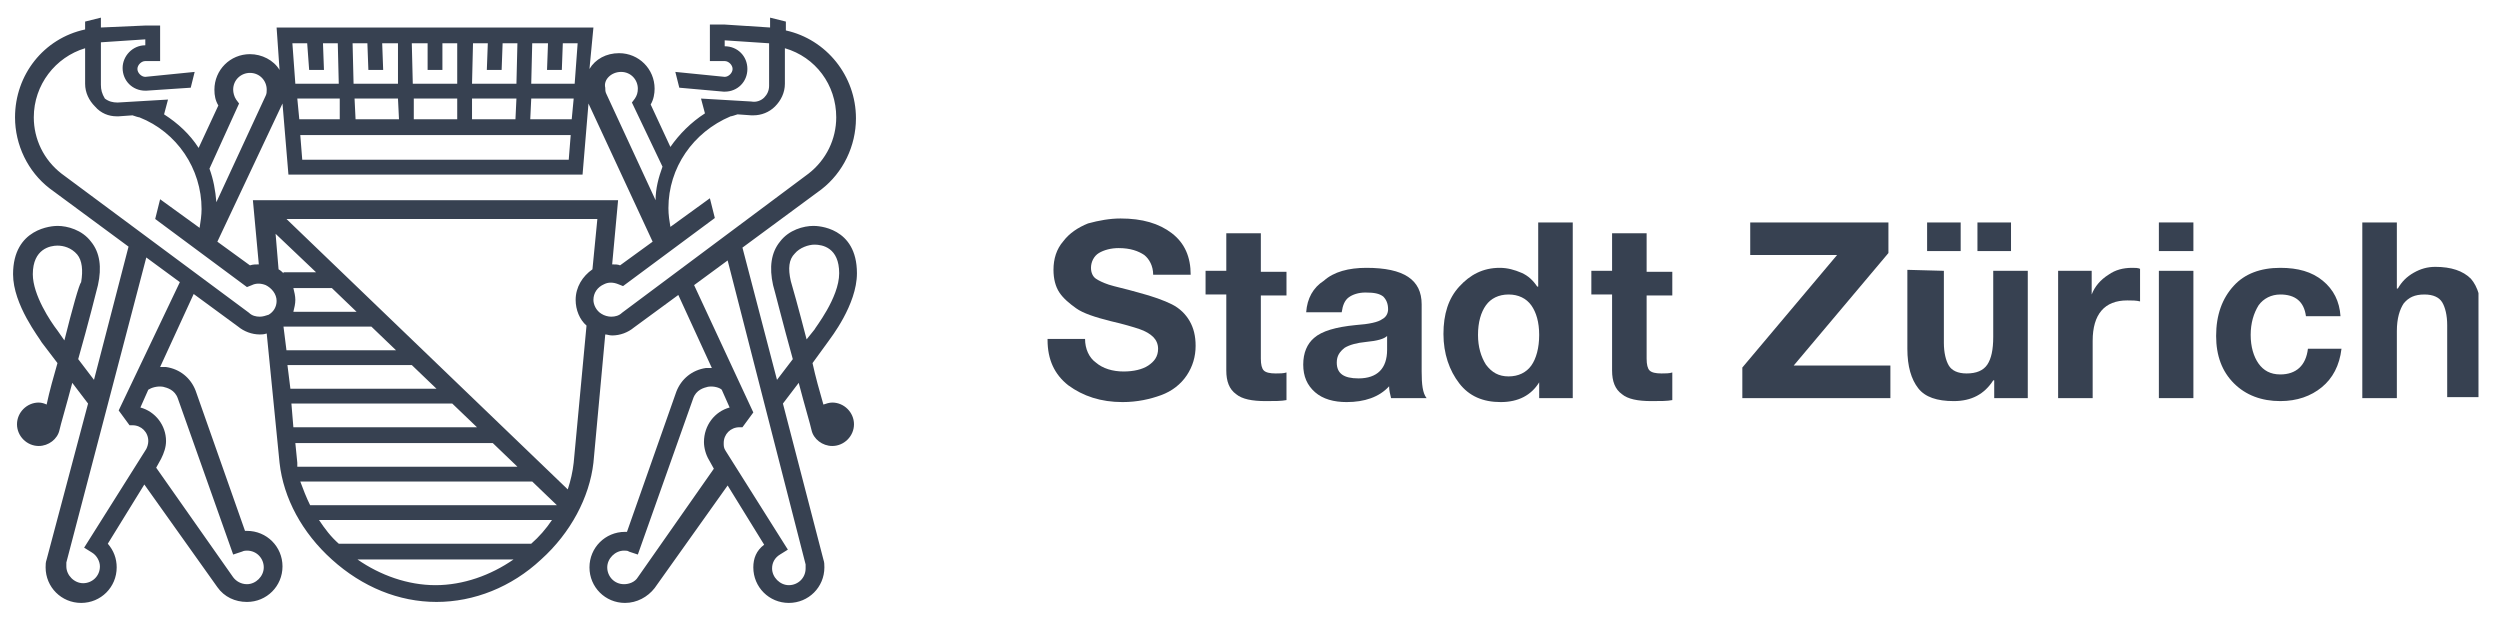 <svg width="89" height="22" viewBox="0 0 89 22" fill="none" xmlns="http://www.w3.org/2000/svg">
<g clip-path="url(#clip0_1443_46786)">
<path d="M29.629 14.331C29.524 14.331 29.418 14.367 29.313 14.402C29.172 13.91 29.032 13.418 28.926 12.926L29.488 12.153C29.559 12.047 30.507 10.853 30.507 9.728C30.507 8.077 29.102 8.042 28.961 8.042C28.61 8.042 28.083 8.182 27.767 8.604C27.451 8.99 27.38 9.517 27.521 10.15C27.556 10.255 27.872 11.52 28.224 12.785L27.661 13.523L26.431 8.815L29.242 6.742C30.015 6.144 30.472 5.196 30.472 4.212C30.472 2.701 29.418 1.401 27.977 1.084V0.768L27.415 0.628V0.979L25.799 0.874H25.272V2.174H25.799C25.939 2.174 26.08 2.314 26.08 2.455C26.08 2.595 25.939 2.736 25.799 2.736L24.042 2.56L24.183 3.122L25.764 3.263H25.799C26.256 3.263 26.607 2.912 26.607 2.455C26.607 1.998 26.256 1.647 25.799 1.647V1.436L27.38 1.541V3.052C27.38 3.228 27.31 3.368 27.204 3.474C27.099 3.579 26.923 3.65 26.748 3.614L24.956 3.509L25.096 4.036C24.604 4.352 24.183 4.774 23.866 5.231L23.164 3.72C23.269 3.544 23.304 3.333 23.304 3.158C23.304 2.455 22.742 1.893 22.039 1.893C21.582 1.893 21.196 2.103 20.985 2.455L21.126 0.979H9.847L9.952 2.49C9.741 2.139 9.319 1.928 8.898 1.928C8.195 1.928 7.633 2.49 7.633 3.193C7.633 3.404 7.668 3.579 7.773 3.755L7.071 5.266C6.754 4.774 6.333 4.387 5.841 4.071L5.981 3.544L4.189 3.65C4.014 3.65 3.873 3.614 3.733 3.509C3.627 3.333 3.592 3.193 3.592 3.017V1.506L5.173 1.401V1.612C4.716 1.612 4.365 1.998 4.365 2.42C4.365 2.876 4.716 3.228 5.173 3.228H5.208L6.79 3.122L6.93 2.56L5.173 2.736C5.033 2.736 4.892 2.595 4.892 2.455C4.892 2.314 5.033 2.174 5.173 2.174H5.7V0.909H5.173L3.592 0.979V0.628L3.03 0.768V1.049C1.554 1.366 0.535 2.666 0.535 4.177C0.535 5.16 0.992 6.109 1.765 6.706L4.576 8.78L3.346 13.523L2.784 12.785C3.135 11.556 3.452 10.29 3.487 10.15C3.627 9.517 3.557 8.99 3.241 8.604C2.924 8.182 2.397 8.042 2.046 8.042C1.87 8.042 0.465 8.112 0.465 9.763C0.465 10.853 1.414 12.047 1.484 12.188L2.046 12.926C1.905 13.418 1.765 13.91 1.66 14.402C1.589 14.367 1.484 14.331 1.378 14.331C0.957 14.331 0.605 14.683 0.605 15.104C0.605 15.526 0.957 15.877 1.378 15.877C1.73 15.877 2.046 15.631 2.116 15.315C2.151 15.139 2.362 14.437 2.573 13.629L3.135 14.367L1.66 19.918C1.624 20.024 1.624 20.094 1.624 20.199C1.624 20.902 2.187 21.464 2.889 21.464C3.592 21.464 4.154 20.902 4.154 20.199C4.154 19.883 4.049 19.602 3.838 19.356L5.138 17.248L7.738 20.902C7.984 21.253 8.371 21.429 8.792 21.429C9.495 21.429 10.057 20.867 10.057 20.164C10.057 19.461 9.495 18.899 8.792 18.899H8.722L6.965 13.91C6.79 13.453 6.403 13.137 5.911 13.066H5.7L6.895 10.466L8.476 11.626C8.687 11.801 8.968 11.907 9.249 11.907C9.319 11.907 9.39 11.907 9.495 11.872L9.952 16.475C10.092 17.74 10.76 18.97 11.814 19.918C12.903 20.902 14.204 21.429 15.539 21.429C16.874 21.429 18.209 20.902 19.263 19.918C20.317 18.97 20.985 17.704 21.126 16.475L21.547 11.907C21.618 11.907 21.688 11.942 21.793 11.942C22.074 11.942 22.355 11.837 22.566 11.661L24.148 10.501L25.342 13.101H25.131C24.64 13.172 24.253 13.488 24.077 13.945L22.32 18.934H22.25C21.547 18.934 20.985 19.497 20.985 20.199C20.985 20.902 21.547 21.464 22.25 21.464C22.672 21.464 23.058 21.253 23.304 20.937L25.904 17.283L27.204 19.391C26.923 19.602 26.818 19.883 26.818 20.199C26.818 20.902 27.38 21.464 28.083 21.464C28.786 21.464 29.348 20.902 29.348 20.199C29.348 20.094 29.348 20.024 29.313 19.918L27.872 14.367L28.434 13.629C28.645 14.437 28.856 15.139 28.891 15.315C28.961 15.631 29.278 15.877 29.629 15.877C30.051 15.877 30.402 15.526 30.402 15.104C30.402 14.683 30.051 14.331 29.629 14.331ZM2.292 12.118L2.046 11.766C1.8 11.45 1.168 10.501 1.168 9.763C1.168 8.85 1.8 8.744 2.046 8.744C2.257 8.744 2.538 8.815 2.749 9.061C2.924 9.272 2.96 9.623 2.889 10.044C2.819 10.115 2.573 10.993 2.292 12.118ZM22.11 2.56C22.461 2.56 22.707 2.841 22.707 3.158C22.707 3.298 22.672 3.404 22.602 3.509L22.496 3.65L23.585 5.933C23.445 6.32 23.339 6.706 23.339 7.128L21.582 3.333C21.547 3.263 21.547 3.193 21.547 3.122C21.477 2.841 21.758 2.56 22.11 2.56ZM18.35 4.247H16.804V3.509H18.385L18.35 4.247ZM16.277 4.247H14.731V3.509H16.277V4.247ZM14.204 4.247H12.658L12.622 3.509H14.168L14.204 4.247ZM12.095 4.247H10.655L10.584 3.509H12.095V4.247ZM20.317 4.809L20.247 5.687H10.76L10.69 4.809H20.317ZM20.353 4.247H18.877L18.912 3.509H20.423L20.353 4.247ZM19.509 1.541L19.474 2.49H20.001L20.036 1.541H20.564L20.458 2.982H18.912L18.947 1.541H19.509ZM17.366 1.541L17.331 2.49H17.858L17.893 1.541H18.42L18.385 2.982H16.804L16.839 1.541H17.366ZM15.223 1.541V2.49H15.75V1.541H16.277V2.982H14.695L14.66 1.541H15.223ZM13.079 1.541L13.114 2.49H13.641L13.606 1.541H14.168V2.982H12.587L12.552 1.541H13.079ZM10.936 1.541L11.006 2.49H11.533L11.498 1.541H12.025L12.06 2.982H10.514L10.409 1.541H10.936ZM10.057 3.685L10.268 6.215H20.739L20.95 3.685L23.234 8.604L22.074 9.447C22.004 9.412 21.899 9.412 21.793 9.412L22.004 7.128H9.003L9.214 9.412C9.109 9.412 9.003 9.412 8.898 9.447L7.738 8.604L10.057 3.685ZM10.444 10.255H11.814L12.693 11.099H10.444C10.479 10.958 10.514 10.818 10.514 10.677C10.514 10.537 10.479 10.396 10.444 10.255ZM10.092 9.728C10.057 9.693 9.987 9.623 9.917 9.588L9.811 8.323L11.252 9.693H10.092V9.728ZM8.511 3.685L8.406 3.544C8.336 3.439 8.301 3.298 8.301 3.193C8.301 2.841 8.582 2.595 8.898 2.595C9.249 2.595 9.495 2.876 9.495 3.193C9.495 3.263 9.495 3.333 9.46 3.404L7.703 7.198C7.668 6.777 7.598 6.39 7.457 6.004L8.511 3.685ZM5.806 13.769C5.946 13.804 6.227 13.874 6.333 14.191L8.301 19.742L8.617 19.637C8.687 19.602 8.757 19.602 8.792 19.602C9.144 19.602 9.39 19.883 9.39 20.199C9.39 20.515 9.109 20.797 8.792 20.797C8.582 20.797 8.406 20.691 8.301 20.551L5.56 16.65L5.735 16.334C5.841 16.123 5.911 15.912 5.911 15.702C5.911 15.139 5.525 14.648 4.998 14.507L5.279 13.874C5.384 13.804 5.595 13.734 5.806 13.769ZM4.225 14.612L4.611 15.139H4.716C5.033 15.139 5.279 15.386 5.279 15.702C5.279 15.807 5.244 15.912 5.208 15.983L2.995 19.497L3.276 19.672C3.452 19.778 3.557 19.988 3.557 20.164C3.557 20.515 3.276 20.762 2.96 20.762C2.643 20.762 2.362 20.48 2.362 20.164V20.024L5.208 9.166L6.403 10.044L4.225 14.612ZM9.249 11.274C9.109 11.274 8.968 11.239 8.863 11.134L2.187 6.179C1.554 5.687 1.203 4.95 1.203 4.177C1.203 3.017 1.976 2.033 3.03 1.717V2.982C3.03 3.298 3.17 3.579 3.381 3.79C3.592 4.036 3.873 4.141 4.154 4.141H4.225L4.716 4.106C4.822 4.141 4.927 4.177 4.962 4.177C6.298 4.704 7.176 6.004 7.176 7.444C7.176 7.655 7.141 7.901 7.106 8.112L5.7 7.093L5.525 7.796L8.792 10.22L8.968 10.15C9.109 10.08 9.284 10.08 9.46 10.15C9.671 10.255 9.847 10.466 9.847 10.712C9.847 10.923 9.741 11.099 9.565 11.204C9.46 11.239 9.355 11.274 9.249 11.274ZM10.092 11.626H13.22L14.098 12.469H10.198L10.092 11.626ZM10.233 12.996H14.66L15.539 13.839H10.338L10.233 12.996ZM10.374 14.367H16.101L16.98 15.21H10.444L10.374 14.367ZM10.584 16.475L10.514 15.772H17.542L18.42 16.615H10.584V16.475ZM10.69 17.142H18.947L19.826 17.986H11.041C10.901 17.704 10.795 17.423 10.69 17.142ZM15.504 20.832C14.52 20.832 13.536 20.48 12.728 19.918H18.28C17.471 20.48 16.488 20.832 15.504 20.832ZM18.912 19.356H12.06C11.779 19.11 11.568 18.829 11.357 18.513H19.65C19.439 18.829 19.193 19.11 18.912 19.356ZM20.423 16.475C20.388 16.791 20.317 17.107 20.212 17.423L10.198 7.796H21.266L21.091 9.588C20.739 9.834 20.493 10.22 20.493 10.677C20.493 11.028 20.634 11.38 20.88 11.591L20.423 16.475ZM22.145 11.134C22.039 11.239 21.899 11.274 21.758 11.274C21.653 11.274 21.512 11.239 21.407 11.169C21.231 11.063 21.126 10.853 21.126 10.677C21.126 10.431 21.266 10.22 21.512 10.115C21.653 10.044 21.828 10.044 22.004 10.115L22.18 10.185L25.448 7.761L25.272 7.058L23.866 8.077C23.831 7.866 23.796 7.655 23.796 7.409C23.796 5.969 24.675 4.704 26.01 4.141C26.045 4.141 26.15 4.106 26.256 4.071L26.748 4.106H26.818C27.099 4.106 27.38 4.001 27.591 3.79C27.802 3.579 27.942 3.298 27.942 2.982V1.717C29.032 2.033 29.77 3.017 29.77 4.177C29.77 4.95 29.418 5.687 28.786 6.179L22.145 11.134ZM22.707 20.551C22.602 20.726 22.391 20.797 22.215 20.797C21.864 20.797 21.618 20.515 21.618 20.199C21.618 19.883 21.899 19.602 22.215 19.602C22.285 19.602 22.355 19.602 22.391 19.637L22.707 19.742L24.675 14.191C24.78 13.874 25.061 13.804 25.202 13.769C25.413 13.734 25.623 13.804 25.694 13.874L25.975 14.507C25.448 14.648 25.061 15.139 25.061 15.737C25.061 15.948 25.131 16.194 25.237 16.369L25.413 16.686L22.707 20.551ZM28.68 20.094V20.234C28.68 20.586 28.399 20.832 28.083 20.832C27.767 20.832 27.486 20.551 27.486 20.234C27.486 20.024 27.591 19.848 27.767 19.742L28.048 19.567L25.834 16.053C25.764 15.948 25.764 15.877 25.764 15.772C25.764 15.456 26.01 15.21 26.326 15.21H26.431L26.818 14.683L24.71 10.15L25.904 9.272L28.68 20.094ZM28.153 10.009C28.048 9.553 28.083 9.236 28.294 9.026C28.469 8.815 28.786 8.709 28.997 8.709C29.278 8.709 29.875 8.815 29.875 9.728C29.875 10.607 28.997 11.696 28.997 11.731L28.715 12.082C28.434 10.993 28.188 10.115 28.153 10.009Z" fill="#374151"/>
<path d="M39.893 7.778C40.666 7.778 41.264 7.954 41.72 8.305C42.177 8.657 42.388 9.149 42.388 9.781H41.053C41.053 9.465 40.912 9.219 40.736 9.078C40.526 8.938 40.245 8.832 39.823 8.832C39.542 8.832 39.296 8.903 39.12 9.008C38.944 9.114 38.839 9.324 38.839 9.535C38.839 9.711 38.909 9.851 39.015 9.922C39.12 9.992 39.261 10.062 39.471 10.133C39.682 10.203 40.034 10.273 40.526 10.414C41.053 10.554 41.439 10.695 41.72 10.835C42.001 10.976 42.212 11.187 42.353 11.433C42.493 11.679 42.564 11.96 42.564 12.311C42.564 12.698 42.458 13.049 42.247 13.365C42.036 13.681 41.72 13.927 41.334 14.068C40.947 14.209 40.49 14.314 39.963 14.314C39.19 14.314 38.558 14.103 38.031 13.717C37.539 13.33 37.293 12.803 37.293 12.1V12.065H38.628C38.628 12.416 38.769 12.733 39.015 12.908C39.261 13.119 39.612 13.225 39.999 13.225C40.35 13.225 40.666 13.154 40.877 13.014C41.088 12.873 41.228 12.698 41.228 12.416C41.228 12.241 41.158 12.1 41.053 11.995C40.947 11.889 40.772 11.784 40.561 11.714C40.35 11.643 39.999 11.538 39.542 11.433C38.98 11.292 38.558 11.152 38.312 10.976C38.066 10.8 37.855 10.624 37.715 10.414C37.574 10.203 37.504 9.922 37.504 9.605C37.504 9.219 37.609 8.868 37.855 8.586C38.066 8.305 38.382 8.095 38.734 7.954C39.12 7.849 39.507 7.778 39.893 7.778Z" fill="#374151"/>
<path d="M44.886 8.305V9.676H45.799V10.519H44.886V12.768C44.886 12.979 44.921 13.119 44.991 13.189C45.061 13.26 45.202 13.295 45.413 13.295C45.553 13.295 45.694 13.295 45.799 13.26V14.243C45.624 14.279 45.378 14.279 45.061 14.279C44.569 14.279 44.218 14.208 44.007 14.033C43.761 13.857 43.656 13.576 43.656 13.189V10.484H42.918V9.64H43.656V8.305H44.886Z" fill="#374151"/>
<path d="M48.643 9.535C49.979 9.535 50.611 9.957 50.611 10.835V13.225C50.611 13.681 50.646 13.998 50.787 14.173H49.522C49.487 14.033 49.452 13.892 49.452 13.752C49.1 14.138 48.573 14.314 47.941 14.314C47.484 14.314 47.097 14.208 46.816 13.963C46.535 13.716 46.395 13.4 46.395 12.979C46.395 12.557 46.535 12.241 46.781 12.03C47.062 11.784 47.554 11.643 48.257 11.573C48.749 11.538 49.065 11.468 49.206 11.362C49.346 11.292 49.416 11.152 49.416 11.011C49.416 10.8 49.346 10.66 49.241 10.554C49.1 10.449 48.924 10.414 48.608 10.414C48.362 10.414 48.151 10.484 48.011 10.589C47.87 10.695 47.8 10.87 47.765 11.116H46.5C46.535 10.624 46.746 10.238 47.132 9.992C47.484 9.676 48.011 9.535 48.643 9.535ZM47.589 12.908C47.589 13.295 47.835 13.471 48.362 13.471C49.03 13.471 49.381 13.119 49.381 12.452V11.96C49.276 12.065 49.03 12.135 48.643 12.171C48.292 12.206 48.046 12.276 47.87 12.381C47.695 12.522 47.589 12.662 47.589 12.908Z" fill="#374151"/>
<path d="M55.99 7.919V14.173H54.795V13.611C54.514 14.068 54.057 14.314 53.425 14.314C52.792 14.314 52.3 14.103 51.949 13.646C51.597 13.19 51.387 12.592 51.387 11.889C51.387 11.187 51.562 10.624 51.949 10.203C52.335 9.781 52.792 9.535 53.39 9.535C53.671 9.535 53.917 9.606 54.163 9.711C54.408 9.816 54.584 9.992 54.725 10.203H54.76V7.919H55.99ZM52.617 11.925C52.617 12.346 52.722 12.698 52.898 12.979C53.108 13.26 53.354 13.4 53.706 13.4C54.057 13.4 54.338 13.26 54.514 13.014C54.69 12.768 54.795 12.381 54.795 11.925C54.795 11.468 54.69 11.117 54.514 10.87C54.338 10.624 54.057 10.484 53.706 10.484C53.354 10.484 53.073 10.624 52.898 10.87C52.722 11.117 52.617 11.468 52.617 11.925Z" fill="#374151"/>
<path d="M58.62 8.305V9.676H59.534V10.519H58.62V12.768C58.62 12.979 58.655 13.119 58.725 13.189C58.796 13.26 58.936 13.295 59.147 13.295C59.288 13.295 59.428 13.295 59.534 13.26V14.243C59.358 14.279 59.112 14.279 58.796 14.279C58.304 14.279 57.952 14.208 57.742 14.033C57.496 13.857 57.39 13.576 57.39 13.189V10.484H56.652V9.64H57.39V8.305H58.62Z" fill="#374151"/>
<path d="M67.228 7.919V9.008L63.855 13.014H67.298V14.173H62.027V13.084L65.4 9.078H62.308V7.919H67.228Z" fill="#374151"/>
<path d="M69.202 9.641V12.206C69.202 12.557 69.273 12.838 69.378 13.014C69.484 13.19 69.694 13.295 70.011 13.295C70.362 13.295 70.608 13.19 70.749 12.979C70.889 12.768 70.959 12.452 70.959 11.995V9.641H72.189V14.173H70.994V13.541H70.959C70.643 14.033 70.186 14.279 69.554 14.279C68.957 14.279 68.535 14.138 68.289 13.822C68.043 13.506 67.902 13.049 67.902 12.416V9.606L69.202 9.641ZM69.8 7.919V8.938H68.605V7.919H69.8ZM71.592 7.919V8.938H70.397V7.919H71.592Z" fill="#374151"/>
<path d="M75.905 9.535C76.01 9.535 76.116 9.535 76.186 9.57V10.73C76.045 10.695 75.905 10.695 75.729 10.695C74.921 10.695 74.499 11.187 74.499 12.135V14.173H73.269V9.641H74.464V10.484C74.57 10.203 74.78 9.957 75.061 9.781C75.308 9.605 75.589 9.535 75.905 9.535Z" fill="#374151"/>
<path d="M78.085 7.919V8.938H76.856V7.919H78.085ZM78.085 9.641V14.173H76.856V9.641H78.085Z" fill="#374151"/>
<path d="M81.178 9.535C81.811 9.535 82.303 9.676 82.689 9.992C83.076 10.308 83.287 10.73 83.322 11.257H82.092C82.022 10.73 81.706 10.484 81.178 10.484C80.862 10.484 80.581 10.624 80.405 10.87C80.23 11.152 80.124 11.503 80.124 11.925C80.124 12.346 80.23 12.697 80.405 12.944C80.581 13.19 80.827 13.33 81.178 13.33C81.741 13.33 82.092 13.014 82.162 12.416H83.357C83.287 13.014 83.041 13.471 82.654 13.787C82.268 14.103 81.776 14.279 81.178 14.279C80.511 14.279 79.949 14.068 79.527 13.646C79.105 13.225 78.894 12.662 78.894 11.96C78.894 11.222 79.105 10.624 79.527 10.168C79.913 9.746 80.476 9.535 81.178 9.535Z" fill="#374151"/>
<path d="M85.328 7.919V10.273H85.363C85.503 10.027 85.679 9.852 85.925 9.711C86.171 9.57 86.417 9.5 86.698 9.5C87.26 9.5 87.682 9.641 87.963 9.922C88.209 10.203 88.349 10.66 88.349 11.292V14.138H87.12V11.573C87.12 11.222 87.049 10.941 86.944 10.765C86.838 10.589 86.628 10.484 86.311 10.484C85.96 10.484 85.749 10.589 85.573 10.8C85.433 11.011 85.328 11.327 85.328 11.784V14.173H84.098V7.919H85.328Z" fill="#374151"/>
</g>
<defs>
<clipPath id="clip0_1443_46786">
<rect width="87.879" height="20.837" fill="white" transform="translate(0.355 0.628)"/>
</clipPath>
</defs>
</svg>

